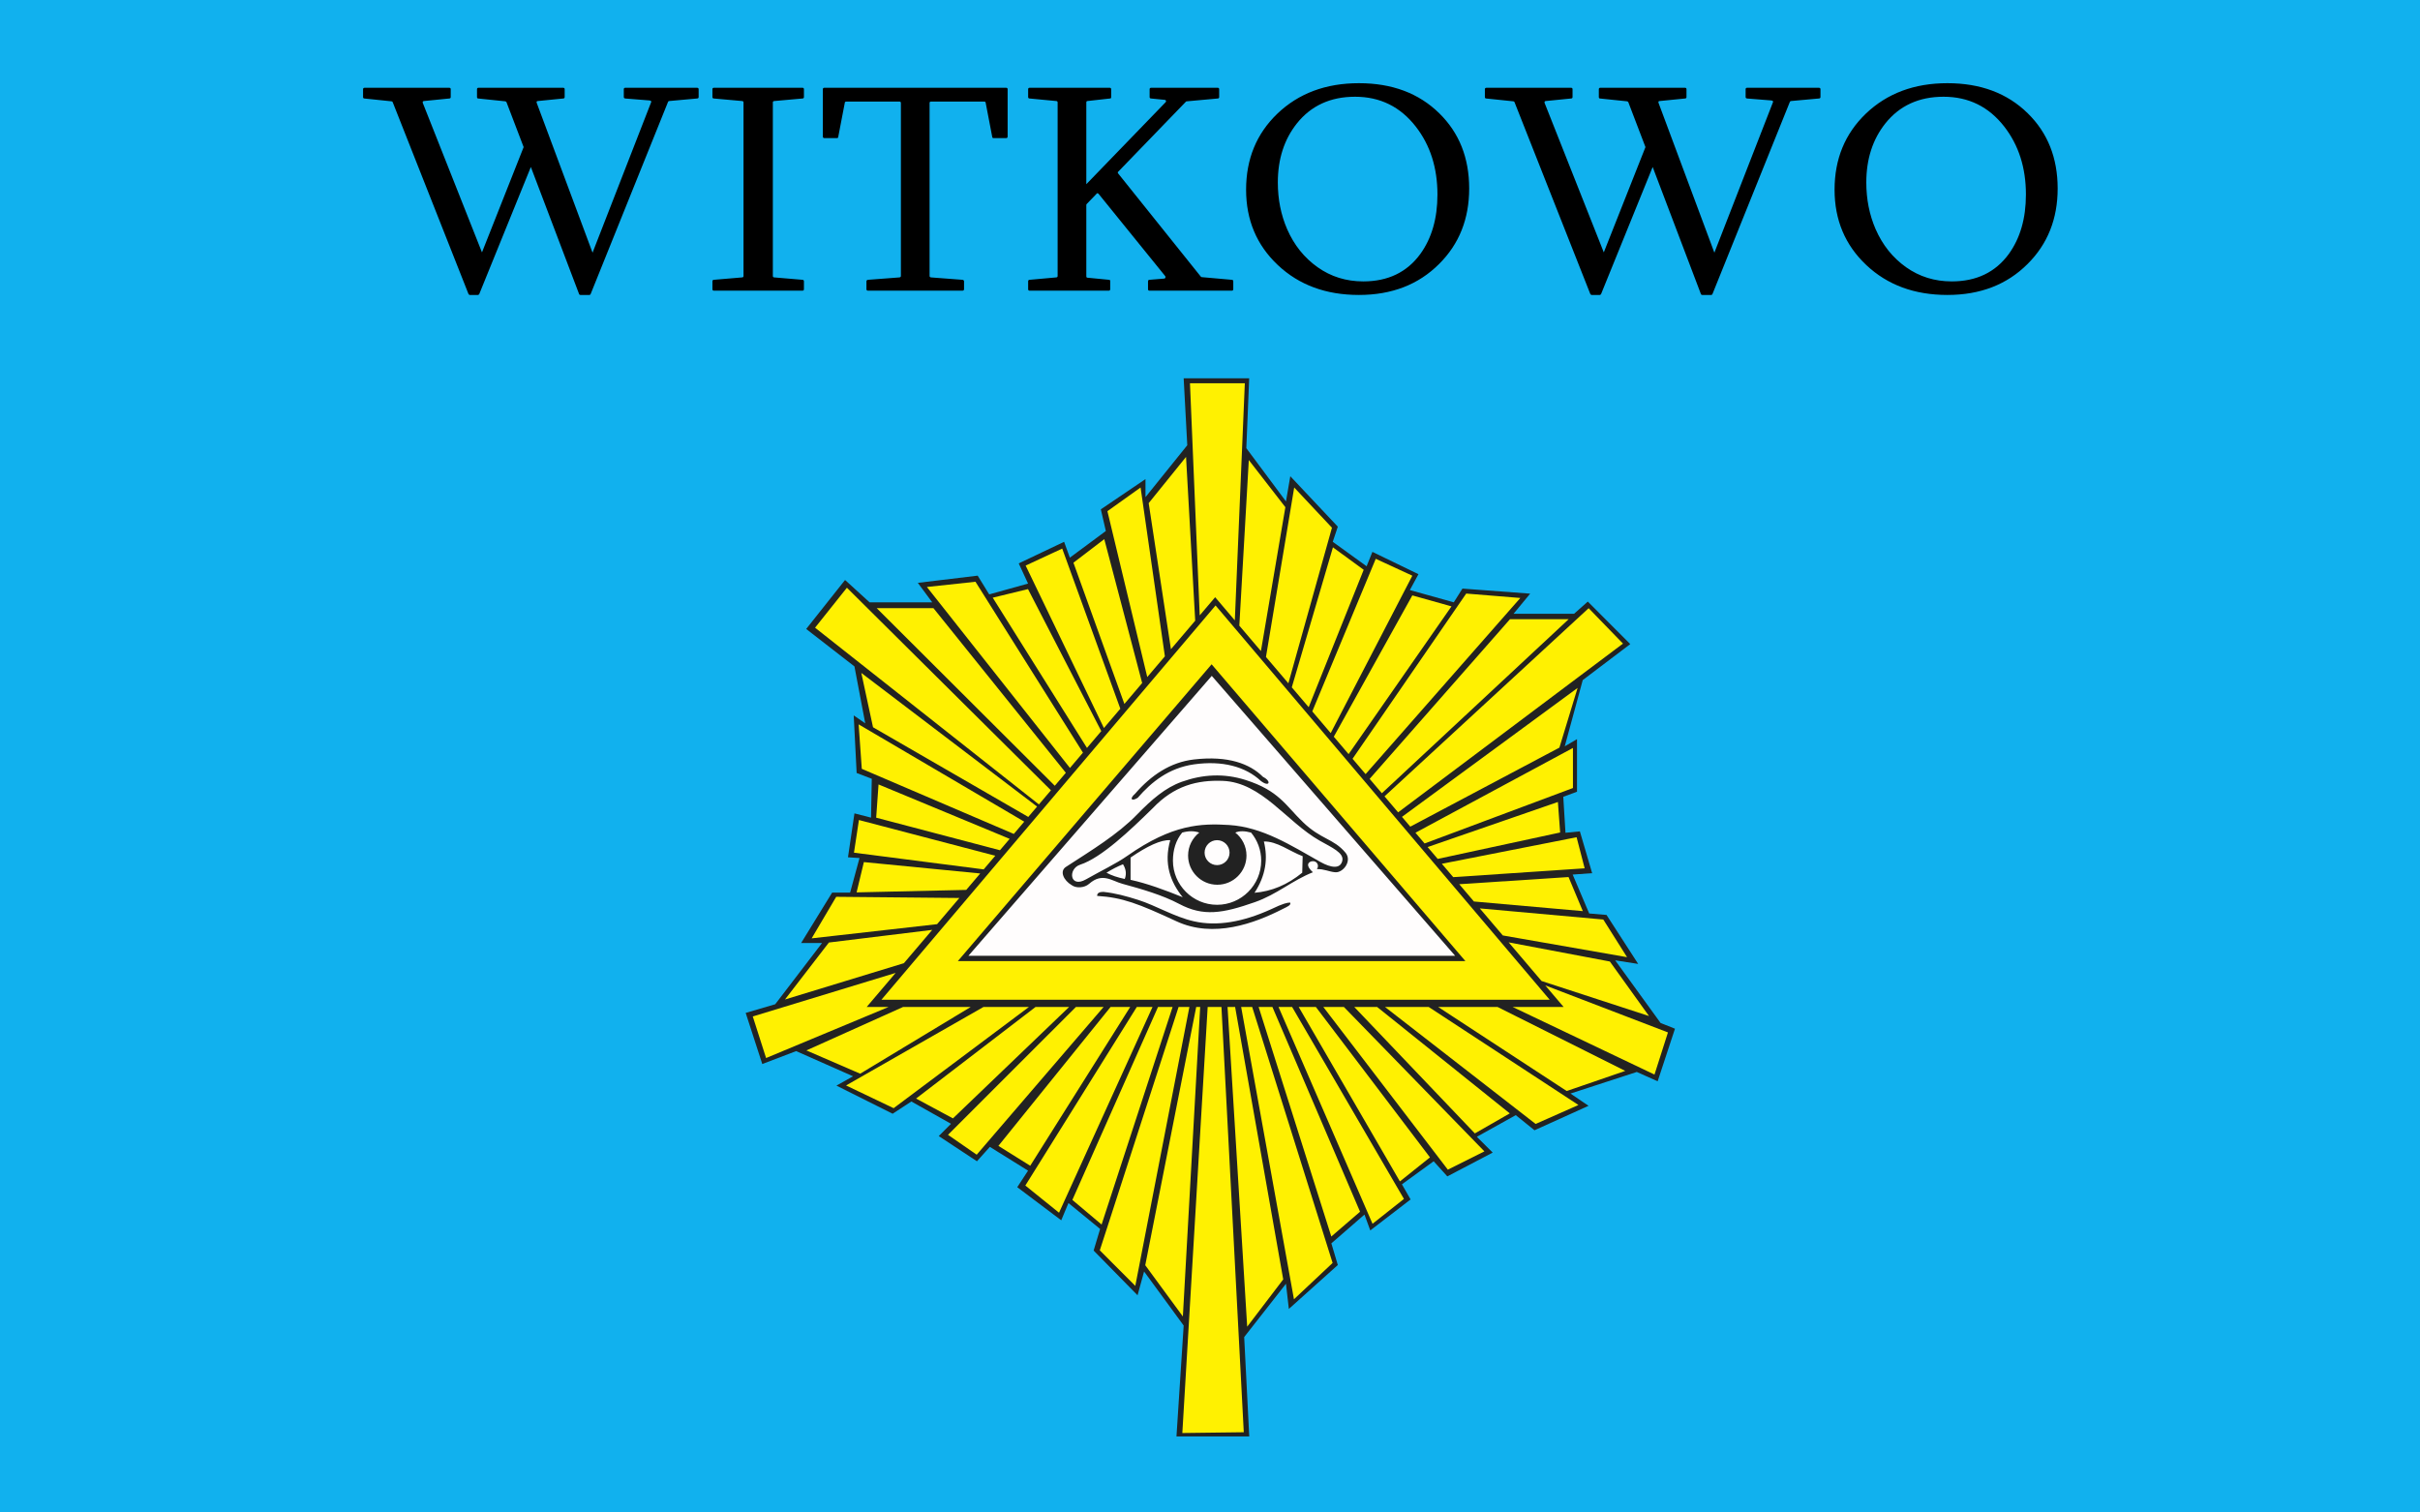 <?xml version="1.0" encoding="UTF-8" standalone="no"?>
<!-- Created with Inkscape (http://www.inkscape.org/) -->
<svg
   xmlns:svg="http://www.w3.org/2000/svg"
   xmlns="http://www.w3.org/2000/svg"
   version="1.0"
   width="800"
   height="500"
   id="svg2">
  <defs
     id="defs4">
    <marker
       markerUnits="strokeWidth"
       refX="0"
       refY="5"
       markerWidth="4"
       markerHeight="3"
       orient="auto"
       viewBox="0 0 10 10"
       id="ArrowEnd">
      <path
         d="M 0,0 L 10,5 L 0,10 L 0,0 z "
         id="path7" />
    </marker>
    <marker
       markerUnits="strokeWidth"
       refX="10"
       refY="5"
       markerWidth="4"
       markerHeight="3"
       orient="auto"
       viewBox="0 0 10 10"
       id="ArrowStart">
      <path
         d="M 10,0 L 0,5 L 10,10 L 10,0 z "
         id="path10" />
    </marker>
  </defs>
  <rect
     width="800"
     height="500"
     x="0"
     y="0"
     style="opacity:1;fill:#11b1ee;fill-opacity:1;stroke:none;stroke-width:1;stroke-linecap:round;stroke-miterlimit:4;stroke-dasharray:none;stroke-dashoffset:0;stroke-opacity:1"
     id="rect2181" />
  <g
     transform="matrix(0.705,0,0,0.705,603.744,209.866)"
     id="g2184">
    <path
       d="M -301.344,-120.312 L -299.656,-88.906 L -319.25,-64.562 L -319.25,-73.031 L -340.188,-58.844 L -337.844,-48.688 L -354.719,-36.188 L -357.406,-43.625 L -378.688,-33.5 L -374.312,-24.031 L -392.531,-18.969 L -397.938,-27.75 L -397.969,-27.75 L -426,-24.375 L -419.25,-15.25 L -448.625,-15.25 L -460.125,-25.719 L -478.344,-2.75 L -455.719,14.812 L -450.656,41.5 L -456.062,37.781 L -454.688,64.781 L -447.594,67.5 L -447.938,85.719 L -455.719,83.719 L -458.75,104.312 L -453.344,104.656 L -457.75,120.875 L -466.188,120.875 L -480.719,144.5 L -470.906,144.5 L -492.875,173.219 L -506.719,177.281 L -498.938,201.25 L -483.062,195.188 L -456.375,207 L -464.156,211.375 L -437.812,224.562 L -429.031,218.812 L -410.438,229.281 L -416.188,235.031 L -398.281,246.844 L -392.219,240.094 L -374.312,251.25 L -379.375,259 L -358.75,274.531 L -355.375,266.438 L -340.531,278.594 L -343.562,288.719 L -322.969,309.688 L -319.906,298.531 L -301.344,323.875 L -304.719,375.875 L -270.594,375.875 L -272.969,329.281 L -253.375,304.281 L -252.031,316.094 L -229.062,295.5 L -232.094,285.344 L -216.562,271.844 L -213.844,279.281 L -194.938,264.75 L -199,257.656 L -184.125,246.844 L -177.719,253.938 L -156.438,242.781 L -163.875,235.375 L -145.625,225.219 L -136.844,232.312 L -111.5,220.844 L -119.969,215.094 L -88.875,204.969 L -79.094,209.344 L -70.969,184.688 L -77.719,182 L -99,152.625 L -88.219,154.312 L -103.062,131.344 L -111.188,130.656 L -118.938,112.406 L -109.812,111.75 L -115.562,92.156 L -122.312,92.812 L -123.344,75.938 L -116.906,73.562 L -116.906,48.906 L -122.656,52.281 L -114.219,21.219 L -91.938,4.344 L -111.844,-15.594 L -118.281,-9.875 L -146.656,-9.875 L -138.875,-19.312 L -170.625,-21.688 L -174.688,-15.25 L -195.281,-21 L -191.25,-28.438 L -212.844,-38.906 L -215.562,-32.156 L -231.438,-43.625 L -229.062,-50.719 L -251.344,-74.375 L -253.375,-62.562 L -271.969,-87.531 L -270.625,-120.312 L -301.344,-120.312 z "
       style="fill:#222222;fill-rule:evenodd;stroke:none"
       id="path14" />
    <path
       d="M -288.242,13.811 L -169.249,152.978 L -407.234,152.978 L -288.242,13.811 z M -286.39,-13.775 L -129.722,171.096 L -443.058,171.096 L -286.39,-13.775 z M -275.246,-4.303 L -270.804,-81.955 L -253.656,-59.854 L -265.117,7.611 L -275.249,-4.299 L -275.246,-4.303 z M -249.515,-69.092 L -262.757,10.373 L -252.249,22.725 L -231.816,-50.229 L -249.511,-69.092 L -249.515,-69.092 z M -231.351,-41.029 L -216.929,-30.502 L -242.722,33.932 L -250.644,24.619 L -231.351,-41.029 z M -211.277,-35.646 L -241.038,35.912 L -232.398,46.068 L -194.124,-27.736 L -211.273,-35.65 L -211.277,-35.646 z M -194.124,-18.494 L -175.765,-13.35 L -224.007,55.939 L -230.953,47.771 L -194.124,-18.494 z M -168.863,-19.354 L -143.488,-17.287 L -216.038,65.311 L -222.156,58.115 L -168.859,-19.35 L -168.863,-19.354 z M -148.32,-7.346 L -120.796,-7.346 L -208.41,74.279 L -214.144,67.537 L -148.32,-7.342 L -148.32,-7.346 z M -111.445,-12.49 L -95.347,4.111 L -200.788,83.24 L -207.167,75.74 L -111.445,-12.49 z M -116.628,24.893 L -125.16,52.881 L -195.078,89.947 L -198.984,85.354 L -116.624,24.893 L -116.628,24.893 z M -118.812,53.037 L -118.812,71.83 L -188.374,97.834 L -192.66,92.791 L -118.808,53.037 L -118.812,53.037 z M -125.867,78.373 L -124.816,92.682 L -182.226,105.068 L -186.953,99.51 L -125.867,78.377 L -125.867,78.373 z M -104.581,133.494 L -93.433,151.15 L -151.699,140.959 L -162.488,128.275 L -104.581,133.494 z M -120.878,113.572 L -114.175,129.553 L -165.242,125.037 L -172.132,116.932 L -120.874,113.576 L -120.878,113.572 z M -117.097,94.904 L -113.316,109.482 L -174.953,113.619 L -180.285,107.35 L -117.097,94.904 z M -101.503,153.178 L -83.144,178.748 L -133.538,162.318 L -148.949,144.201 L -101.507,153.178 L -101.503,153.178 z M -80.57,206.193 L -147.097,174.49 L -123.191,174.49 L -131.788,164.381 L -74.261,186.432 L -80.574,206.193 L -80.57,206.193 z M -94.292,204.478 L -121.734,213.908 L -182.019,174.486 L -154.175,174.486 L -94.288,204.475 L -94.292,204.478 z M -116.238,220.463 L -136.312,229.346 L -206.949,174.486 L -186.464,174.486 L -116.238,220.459 L -116.238,220.463 z M -148.433,224.396 L -210.64,174.486 L -221.359,174.486 L -164.804,233.787 L -148.429,224.396 L -148.433,224.396 z M -160.328,242.213 L -177.476,250.787 L -235.867,174.49 L -226.222,174.49 L -160.328,242.213 z M -185.859,245.021 L -199.96,256.291 L -247.406,174.486 L -239.367,174.486 L -185.855,245.018 L -185.859,245.021 z M -198.058,264.51 L -212.788,276.162 L -256.867,174.486 L -250.503,174.486 L -198.058,264.506 L -198.058,264.51 z M -218.64,270.514 L -232.12,282.135 L -266.199,174.49 L -259.742,174.49 L -218.64,270.514 z M -231.507,294.525 L -249.632,311.557 L -274.39,174.49 L -269.222,174.49 L -231.507,294.525 z M -271.562,324.42 L -280.769,174.486 L -277.222,174.486 L -254.663,302.24 L -271.562,324.416 L -271.562,324.42 z M -283.632,174.486 L -273.16,373.908 L -301.972,374.275 L -290.085,174.482 L -283.636,174.482 L -283.632,174.486 z M -272.671,-117.975 L -277.355,-6.787 L -286.581,-17.639 L -293.82,-9.127 L -298.39,-117.979 L -272.663,-117.979 L -272.671,-117.975 z M -295.933,-6.643 L -300.23,-83.432 L -317.749,-61.756 L -307.316,6.74 L -295.937,-6.639 L -295.933,-6.643 z M -321.55,-69.092 L -310.152,10.076 L -318.417,19.795 L -337.101,-57.982 L -321.546,-69.092 L -321.55,-69.092 z M -338.574,-44.869 L -353.031,-33.826 L -329.144,32.404 L -320.804,22.6 L -338.57,-44.865 L -338.574,-44.869 z M -358.296,-40.447 L -331.046,34.643 L -338.742,43.693 L -375.441,-32.482 L -358.292,-40.447 L -358.296,-40.447 z M -374.339,-21.451 L -390.87,-17.416 L -346.683,53.025 L -339.984,45.15 L -374.339,-21.447 L -374.339,-21.451 z M -398.972,-24.893 L -421.742,-22.439 L -354.671,62.42 L -348.57,55.244 L -398.972,-24.893 z M -418.683,-12.518 L -445.281,-12.518 L -361.777,70.771 L -356.597,64.686 L -418.683,-12.514 L -418.683,-12.518 z M -459.253,-22.096 L -474.187,-3.35 L -369.222,79.525 L -363.585,72.896 L -459.257,-22.092 L -459.253,-22.096 z M -452.499,17.854 L -447.011,43.33 L -374.21,85.389 L -370.081,80.533 L -452.503,17.857 L -452.499,17.854 z M -453.753,41.975 L -452.277,62.83 L -380.992,93.361 L -376.097,87.604 L -453.757,41.975 L -453.753,41.975 z M -444.425,70.154 L -445.531,85.732 L -387.492,101.006 L -382.949,95.662 L -444.425,70.15 L -444.425,70.154 z M -464.269,122.838 L -475.785,142.322 L -416.968,135.67 L -406.527,123.393 L -464.269,122.842 L -464.269,122.838 z M -451.3,106.557 L -454.714,120.764 L -403.304,119.604 L -396.749,111.896 L -451.3,106.561 L -451.3,106.557 z M -453.62,86.83 L -455.941,102.146 L -395.124,109.982 L -389.683,103.584 L -453.62,86.83 z M -467.699,144.275 L -488.293,170.99 L -432.531,153.967 L -419.246,138.346 L -467.699,144.275 z M -497.148,198.436 L -439.695,174.49 L -449.98,174.49 L -436.402,158.521 L -503.39,178.951 L -497.152,198.436 L -497.148,198.436 z M -478.253,194.873 L -453.031,205.783 L -401.195,174.486 L -432.894,174.486 L -478.253,194.873 z M -459.652,211.299 L -437.343,221.955 L -373.882,174.482 L -395.191,174.482 L -459.648,211.295 L -459.652,211.299 z M -426.824,217.436 L -370.8,174.49 L -355.046,174.49 L -409.531,226.74 L -426.824,217.439 L -426.824,217.436 z M -411.851,234.455 L -398.394,243.768 L -338.882,174.486 L -351.863,174.486 L -411.851,234.451 L -411.851,234.455 z M -388.218,239.627 L -373.296,248.951 L -326.41,174.486 L -335.62,174.486 L -388.214,239.623 L -388.218,239.627 z M -375.593,258.228 L -359.788,270.971 L -315.945,174.486 L -323.32,174.486 L -375.589,258.228 L -375.593,258.228 z M -353.535,264.971 L -339.828,276.514 L -306.535,174.486 L -313.367,174.486 L -353.535,264.971 z M -340.671,288.615 L -324.023,305.275 L -298.656,174.486 L -303.73,174.486 L -340.671,288.611 L -340.671,288.615 z M -301.722,319.619 L -293.601,174.49 L -295.468,174.49 L -319.359,295.596 L -301.722,319.619"
       style="fill:#fff101;fill-rule:evenodd;stroke:none"
       id="path18" />
    <path
       d="M -349.863,107.775 C -339.855,104.49 -326.398,91.623 -315.999,81.436 C -305.828,70.705 -294.992,68.002 -282.972,68.475 C -264.706,69.189 -253.066,87.713 -237.609,96.486 C -231.913,99.717 -226.136,102.193 -226.949,105.893 C -227.82,109.885 -232.183,109.326 -237.191,106.518 C -251.081,98.725 -264.285,90.158 -280.046,89.166 C -293.167,88.346 -306.601,88.799 -327.71,103.588 C -333.14,107.393 -340.038,110.611 -347.152,114.666 C -354.761,119.002 -355.781,109.713 -349.867,107.768 L -349.863,107.775 z M -337.531,111.541 C -334.956,109.939 -332.378,108.615 -329.796,107.572 C -328.542,109.592 -327.988,111.889 -328.96,114.471 C -332.374,113.775 -335.23,112.799 -337.531,111.545 L -337.531,111.541 z M -326.242,104.432 L -326.242,114.881 C -318.441,116.584 -310.148,119.65 -301.785,123.033 C -307.566,115.893 -310.773,107.322 -307.636,96.275 C -312.058,96.033 -318.472,99.096 -326.242,104.428 L -326.242,104.432 z M -263.734,96.904 C -261.749,104.916 -262.867,112.928 -268.12,120.943 C -260.109,120.318 -252.652,117.182 -245.753,111.537 L -245.546,103.803 C -251.609,101.506 -257.671,96.697 -263.734,96.904 z M -288.171,19.24 L -174.046,150.51 L -402.292,150.51 L -288.171,19.24 z M -341.921,122.412 C -329.976,123.178 -322.699,125.986 -304.71,134.326 C -287.359,142.369 -268.21,135.373 -254.746,128.475 C -252.796,127.502 -250.843,126.732 -251.402,125.549 C -252.718,125.545 -254.593,125.889 -260.39,128.682 C -273.456,134.604 -285.593,136.814 -296.554,134.322 C -305.859,132.209 -314.246,126.971 -322.687,124.291 C -328.421,122.471 -333.417,121.123 -338.992,120.529 C -340.593,120.529 -341.988,120.947 -341.917,122.408 L -341.921,122.412 z M -356.554,108.822 C -344.511,101.014 -332.386,93.67 -323.316,84.365 C -316.246,77.111 -309.964,71.674 -302.203,68.896 C -292.41,65.396 -282.429,64.842 -272.308,68.061 C -256.792,72.994 -253.496,80.006 -245.55,87.709 C -236.98,96.021 -231.078,95.463 -225.484,102.131 C -222.218,106.021 -226.589,111.646 -230.292,111.326 C -233.199,111.076 -235.55,109.725 -238.863,109.865 C -237.613,108.189 -238.82,105.455 -241.788,106.311 C -243.956,107.283 -243.05,109.236 -240.746,111.326 C -250.429,115.158 -257.593,121.709 -267.921,125.33 C -283.089,130.646 -292.109,132.186 -303.46,126.166 C -311.292,122.014 -321.05,119.193 -330.011,116.76 C -335.054,115.393 -339.476,111.283 -345.687,116.76 C -347.882,118.697 -351.749,118.916 -353.839,117.385 C -357.738,115.088 -359.593,110.787 -356.554,108.814 L -356.554,108.822 z M -322.898,76.416 C -325.824,78.295 -326.867,76.834 -324.152,74.537 C -316.628,65.83 -307.542,59.725 -296.558,58.443 C -280.499,56.568 -270.253,60.478 -264.156,66.596 C -259.976,68.686 -261.163,71.611 -265.199,68.475 C -272.394,61.752 -283.32,58.846 -296.554,60.74 C -308.222,62.412 -316.386,68.916 -322.894,76.416 L -322.898,76.416 z M -285.683,96.279 C -282.46,96.279 -279.831,98.908 -279.831,102.131 C -279.831,105.354 -282.46,107.982 -285.683,107.982 C -288.906,107.982 -291.535,105.354 -291.535,102.131 C -291.535,98.908 -288.906,96.279 -285.683,96.279 z M -269.738,92.725 C -266.773,96.303 -264.988,100.896 -264.988,105.893 C -264.988,117.291 -274.285,126.588 -285.683,126.588 C -297.081,126.588 -306.378,117.291 -306.378,105.893 C -306.378,100.9 -305.011,96.307 -302.046,92.725 C -299.097,91.889 -296.421,91.889 -294.027,92.725 C -297.218,95.232 -299.273,99.127 -299.273,103.49 C -299.273,111.029 -293.124,117.182 -285.581,117.182 C -278.042,117.182 -271.89,111.033 -271.89,103.49 C -271.89,99.131 -273.945,95.236 -277.136,92.725 C -275.23,91.889 -272.765,91.889 -269.742,92.725"
       style="fill:#fffdfd;fill-rule:evenodd;stroke:none"
       id="path20" />
  </g>
  <path
     d="M 80.76,32.934 C 81.085,32.934 81.248,33.096 81.248,33.422 L 81.248,36.01 C 81.248,36.335 81.085,36.498 80.76,36.498 L 73.143,37.328 C 72.947,37.328 72.817,37.393 72.752,37.523 C 72.687,37.654 72.687,37.816 72.752,38.012 L 90.77,87.523 L 103.465,52.611 L 98.24,37.719 C 98.11,37.523 97.98,37.426 97.85,37.426 L 89.646,36.498 C 89.386,36.498 89.256,36.335 89.256,36.01 L 89.256,33.422 C 89.256,33.096 89.419,32.934 89.744,32.934 L 115.477,32.934 C 115.802,32.934 115.965,33.096 115.965,33.422 L 115.965,36.01 C 115.965,36.335 115.802,36.498 115.477,36.498 L 107.859,37.328 C 107.436,37.328 107.306,37.556 107.469,38.012 L 124.461,87.621 L 142.283,37.816 C 142.478,37.426 142.299,37.198 141.746,37.133 L 134.471,36.498 C 134.145,36.466 133.982,36.303 133.982,36.01 L 133.982,33.422 C 133.982,33.096 134.145,32.934 134.471,32.934 L 156.248,32.934 C 156.606,32.934 156.785,33.096 156.785,33.422 L 156.785,36.01 C 156.785,36.335 156.606,36.498 156.248,36.498 L 147.85,37.328 C 147.654,37.328 147.524,37.426 147.459,37.621 L 123.875,101.342 C 123.81,101.537 123.68,101.635 123.484,101.635 L 120.75,101.635 C 120.555,101.635 120.424,101.537 120.359,101.342 L 105.662,59.203 L 89.939,101.342 C 89.809,101.537 89.679,101.635 89.549,101.635 L 87.059,101.635 C 86.896,101.602 86.766,101.505 86.668,101.342 L 63.572,37.719 C 63.507,37.523 63.377,37.426 63.182,37.426 L 54.979,36.498 C 54.686,36.498 54.539,36.335 54.539,36.01 L 54.539,33.422 C 54.539,33.096 54.718,32.934 55.076,32.934 L 80.76,32.934 z M 188.377,32.934 C 188.702,32.934 188.865,33.096 188.865,33.422 L 188.865,36.01 C 188.865,36.335 188.702,36.498 188.377,36.498 L 179.881,37.328 C 179.555,37.328 179.393,37.491 179.393,37.816 L 179.393,95.336 C 179.393,95.661 179.555,95.824 179.881,95.824 L 188.377,96.605 C 188.702,96.605 188.865,96.785 188.865,97.143 L 188.865,99.73 C 188.865,100.056 188.702,100.219 188.377,100.219 L 161.473,100.219 C 161.147,100.219 160.984,100.056 160.984,99.73 L 160.984,97.143 C 160.984,96.785 161.147,96.605 161.473,96.605 L 169.969,95.824 C 170.294,95.824 170.457,95.661 170.457,95.336 L 170.457,37.816 C 170.457,37.491 170.294,37.328 169.969,37.328 L 161.473,36.498 C 161.147,36.498 160.984,36.335 160.984,36.01 L 160.984,33.422 C 160.984,33.096 161.147,32.934 161.473,32.934 L 188.377,32.934 z M 250.438,32.934 C 250.763,32.934 250.926,33.096 250.926,33.422 L 250.926,49.096 C 250.926,49.454 250.763,49.633 250.438,49.633 L 246.727,49.633 C 246.401,49.633 246.238,49.503 246.238,49.242 L 244.236,37.914 C 244.236,37.654 244.074,37.523 243.748,37.523 L 227.537,37.523 C 227.277,37.523 227.146,37.686 227.146,38.012 L 227.146,95.336 C 227.146,95.629 227.309,95.792 227.635,95.824 L 237.107,96.605 C 237.465,96.638 237.644,96.817 237.645,97.143 L 237.645,99.73 C 237.644,100.056 237.465,100.219 237.107,100.219 L 208.445,100.219 C 208.087,100.219 207.908,100.056 207.908,99.73 L 207.908,97.143 C 207.908,96.817 208.087,96.638 208.445,96.605 L 217.918,95.824 C 218.243,95.792 218.406,95.629 218.406,95.336 L 218.406,38.012 C 218.406,37.686 218.276,37.523 218.016,37.523 L 201.805,37.523 C 201.479,37.523 201.316,37.654 201.316,37.914 L 199.314,49.242 C 199.314,49.503 199.152,49.633 198.826,49.633 L 195.115,49.633 C 194.79,49.633 194.627,49.454 194.627,49.096 L 194.627,33.422 C 194.627,33.096 194.79,32.934 195.115,32.934 L 250.438,32.934 z M 257.176,33.422 C 257.176,33.096 257.339,32.934 257.664,32.934 L 281.98,32.934 C 282.306,32.934 282.469,33.096 282.469,33.422 L 282.469,36.107 C 282.469,36.368 282.339,36.498 282.078,36.498 L 275.291,37.328 C 275.031,37.328 274.9,37.491 274.9,37.816 L 274.9,64.916 L 299.07,37.719 C 299.2,37.589 299.233,37.426 299.168,37.23 C 299.103,37.035 298.973,36.938 298.777,36.938 L 294.676,36.498 C 294.35,36.498 294.187,36.335 294.188,36.01 L 294.188,33.422 C 294.187,33.096 294.35,32.934 294.676,32.934 L 314.891,32.934 C 315.216,32.934 315.379,33.096 315.379,33.422 L 315.379,36.01 C 315.379,36.335 315.216,36.498 314.891,36.498 L 305.564,37.426 C 305.434,37.426 305.337,37.458 305.271,37.523 L 284.666,60.717 C 284.568,60.782 284.503,60.88 284.471,61.01 L 284.568,61.303 L 309.764,95.531 C 309.894,95.661 309.991,95.727 310.057,95.727 L 319.188,96.605 C 319.513,96.605 319.676,96.785 319.676,97.143 L 319.676,99.73 C 319.676,100.056 319.513,100.219 319.188,100.219 L 294.188,100.219 C 293.862,100.219 293.699,100.056 293.699,99.73 L 293.699,97.143 C 293.699,96.785 293.862,96.605 294.188,96.605 L 298.582,96.215 C 298.777,96.215 298.908,96.133 298.973,95.971 C 299.038,95.808 299.038,95.629 298.973,95.434 L 278.66,68.139 C 278.53,67.976 278.4,67.895 278.27,67.895 C 278.139,67.927 278.042,68.008 277.977,68.139 L 274.998,71.508 C 274.933,71.605 274.9,71.703 274.9,71.801 L 274.9,95.434 C 274.9,95.759 275.031,95.922 275.291,95.922 L 281.785,96.605 C 282.046,96.605 282.176,96.736 282.176,96.996 L 282.176,99.73 C 282.176,100.056 282.013,100.219 281.688,100.219 L 257.664,100.219 C 257.339,100.219 257.176,100.056 257.176,99.73 L 257.176,97.143 C 257.176,96.785 257.339,96.605 257.664,96.605 L 265.672,95.824 C 265.997,95.824 266.16,95.661 266.16,95.336 L 266.16,37.816 C 266.16,37.491 265.997,37.328 265.672,37.328 L 257.664,36.498 C 257.339,36.498 257.176,36.335 257.176,36.01 L 257.176,33.422 z M 357.957,31.42 C 368.048,31.42 376.202,34.74 382.42,41.381 C 388.507,47.859 391.551,56.176 391.551,66.332 C 391.551,76.423 388.491,84.773 382.371,91.381 C 376.088,98.217 367.95,101.635 357.957,101.635 C 347.931,101.635 339.695,98.331 333.25,91.723 C 326.805,85.115 323.582,76.781 323.582,66.723 C 323.582,56.566 326.756,48.168 333.104,41.527 C 339.581,34.789 347.866,31.42 357.957,31.42 L 357.957,31.42 z M 356.785,35.912 C 349.298,35.912 343.39,38.858 339.061,44.75 C 335.187,50.056 333.25,56.583 333.25,64.33 C 333.25,69.897 334.194,75.056 336.082,79.809 C 338.198,85.082 341.29,89.289 345.359,92.431 C 349.428,95.572 354.067,97.143 359.275,97.143 C 366.795,97.143 372.589,94.115 376.658,88.061 C 380.141,82.82 381.883,76.244 381.883,68.334 C 381.883,59.48 379.685,51.977 375.291,45.824 C 370.571,39.216 364.402,35.912 356.785,35.912 L 356.785,35.912 z M 422.557,32.934 C 422.882,32.934 423.045,33.096 423.045,33.422 L 423.045,36.01 C 423.045,36.335 422.882,36.498 422.557,36.498 L 414.939,37.328 C 414.744,37.328 414.614,37.393 414.549,37.523 C 414.484,37.654 414.484,37.816 414.549,38.012 L 432.566,87.523 L 445.262,52.611 L 440.037,37.719 C 439.907,37.523 439.777,37.426 439.646,37.426 L 431.443,36.498 C 431.183,36.498 431.053,36.335 431.053,36.01 L 431.053,33.422 C 431.053,33.096 431.215,32.934 431.541,32.934 L 457.273,32.934 C 457.599,32.934 457.762,33.096 457.762,33.422 L 457.762,36.01 C 457.762,36.335 457.599,36.498 457.273,36.498 L 449.656,37.328 C 449.233,37.328 449.103,37.556 449.266,38.012 L 466.258,87.621 L 484.08,37.816 C 484.275,37.426 484.096,37.198 483.543,37.133 L 476.268,36.498 C 475.942,36.466 475.779,36.303 475.779,36.01 L 475.779,33.422 C 475.779,33.096 475.942,32.934 476.268,32.934 L 498.045,32.934 C 498.403,32.934 498.582,33.096 498.582,33.422 L 498.582,36.01 C 498.582,36.335 498.403,36.498 498.045,36.498 L 489.646,37.328 C 489.451,37.328 489.321,37.426 489.256,37.621 L 465.672,101.342 C 465.607,101.537 465.476,101.635 465.281,101.635 L 462.547,101.635 C 462.351,101.635 462.221,101.537 462.156,101.342 L 447.459,59.203 L 431.736,101.342 C 431.606,101.537 431.476,101.635 431.346,101.635 L 428.855,101.635 C 428.693,101.602 428.562,101.505 428.465,101.342 L 405.369,37.719 C 405.304,37.523 405.174,37.426 404.979,37.426 L 396.775,36.498 C 396.482,36.498 396.336,36.335 396.336,36.01 L 396.336,33.422 C 396.336,33.096 396.515,32.934 396.873,32.934 L 422.557,32.934 z M 537.254,31.42 C 547.345,31.42 555.499,34.74 561.717,41.381 C 567.804,47.859 570.848,56.176 570.848,66.332 C 570.848,76.423 567.788,84.773 561.668,91.381 C 555.385,98.217 547.247,101.635 537.254,101.635 C 527.228,101.635 518.992,98.331 512.547,91.723 C 506.102,85.115 502.879,76.781 502.879,66.723 C 502.879,56.566 506.053,48.168 512.4,41.527 C 518.878,34.789 527.163,31.42 537.254,31.42 L 537.254,31.42 z M 536.082,35.912 C 528.595,35.912 522.687,38.858 518.357,44.75 C 514.484,50.056 512.547,56.583 512.547,64.33 C 512.547,69.897 513.491,75.056 515.379,79.809 C 517.495,85.082 520.587,89.289 524.656,92.431 C 528.725,95.572 533.364,97.143 538.572,97.143 C 546.092,97.143 551.886,94.115 555.955,88.061 C 559.438,82.82 561.18,76.244 561.18,68.334 C 561.18,59.48 558.982,51.977 554.588,45.824 C 549.868,39.216 543.699,35.912 536.082,35.912 L 536.082,35.912 z "
     transform="matrix(1.085,0,0,0.997,60.846,-3.824)"
     style="font-size:100px"
     id="flowRoot2189" />
</svg>

